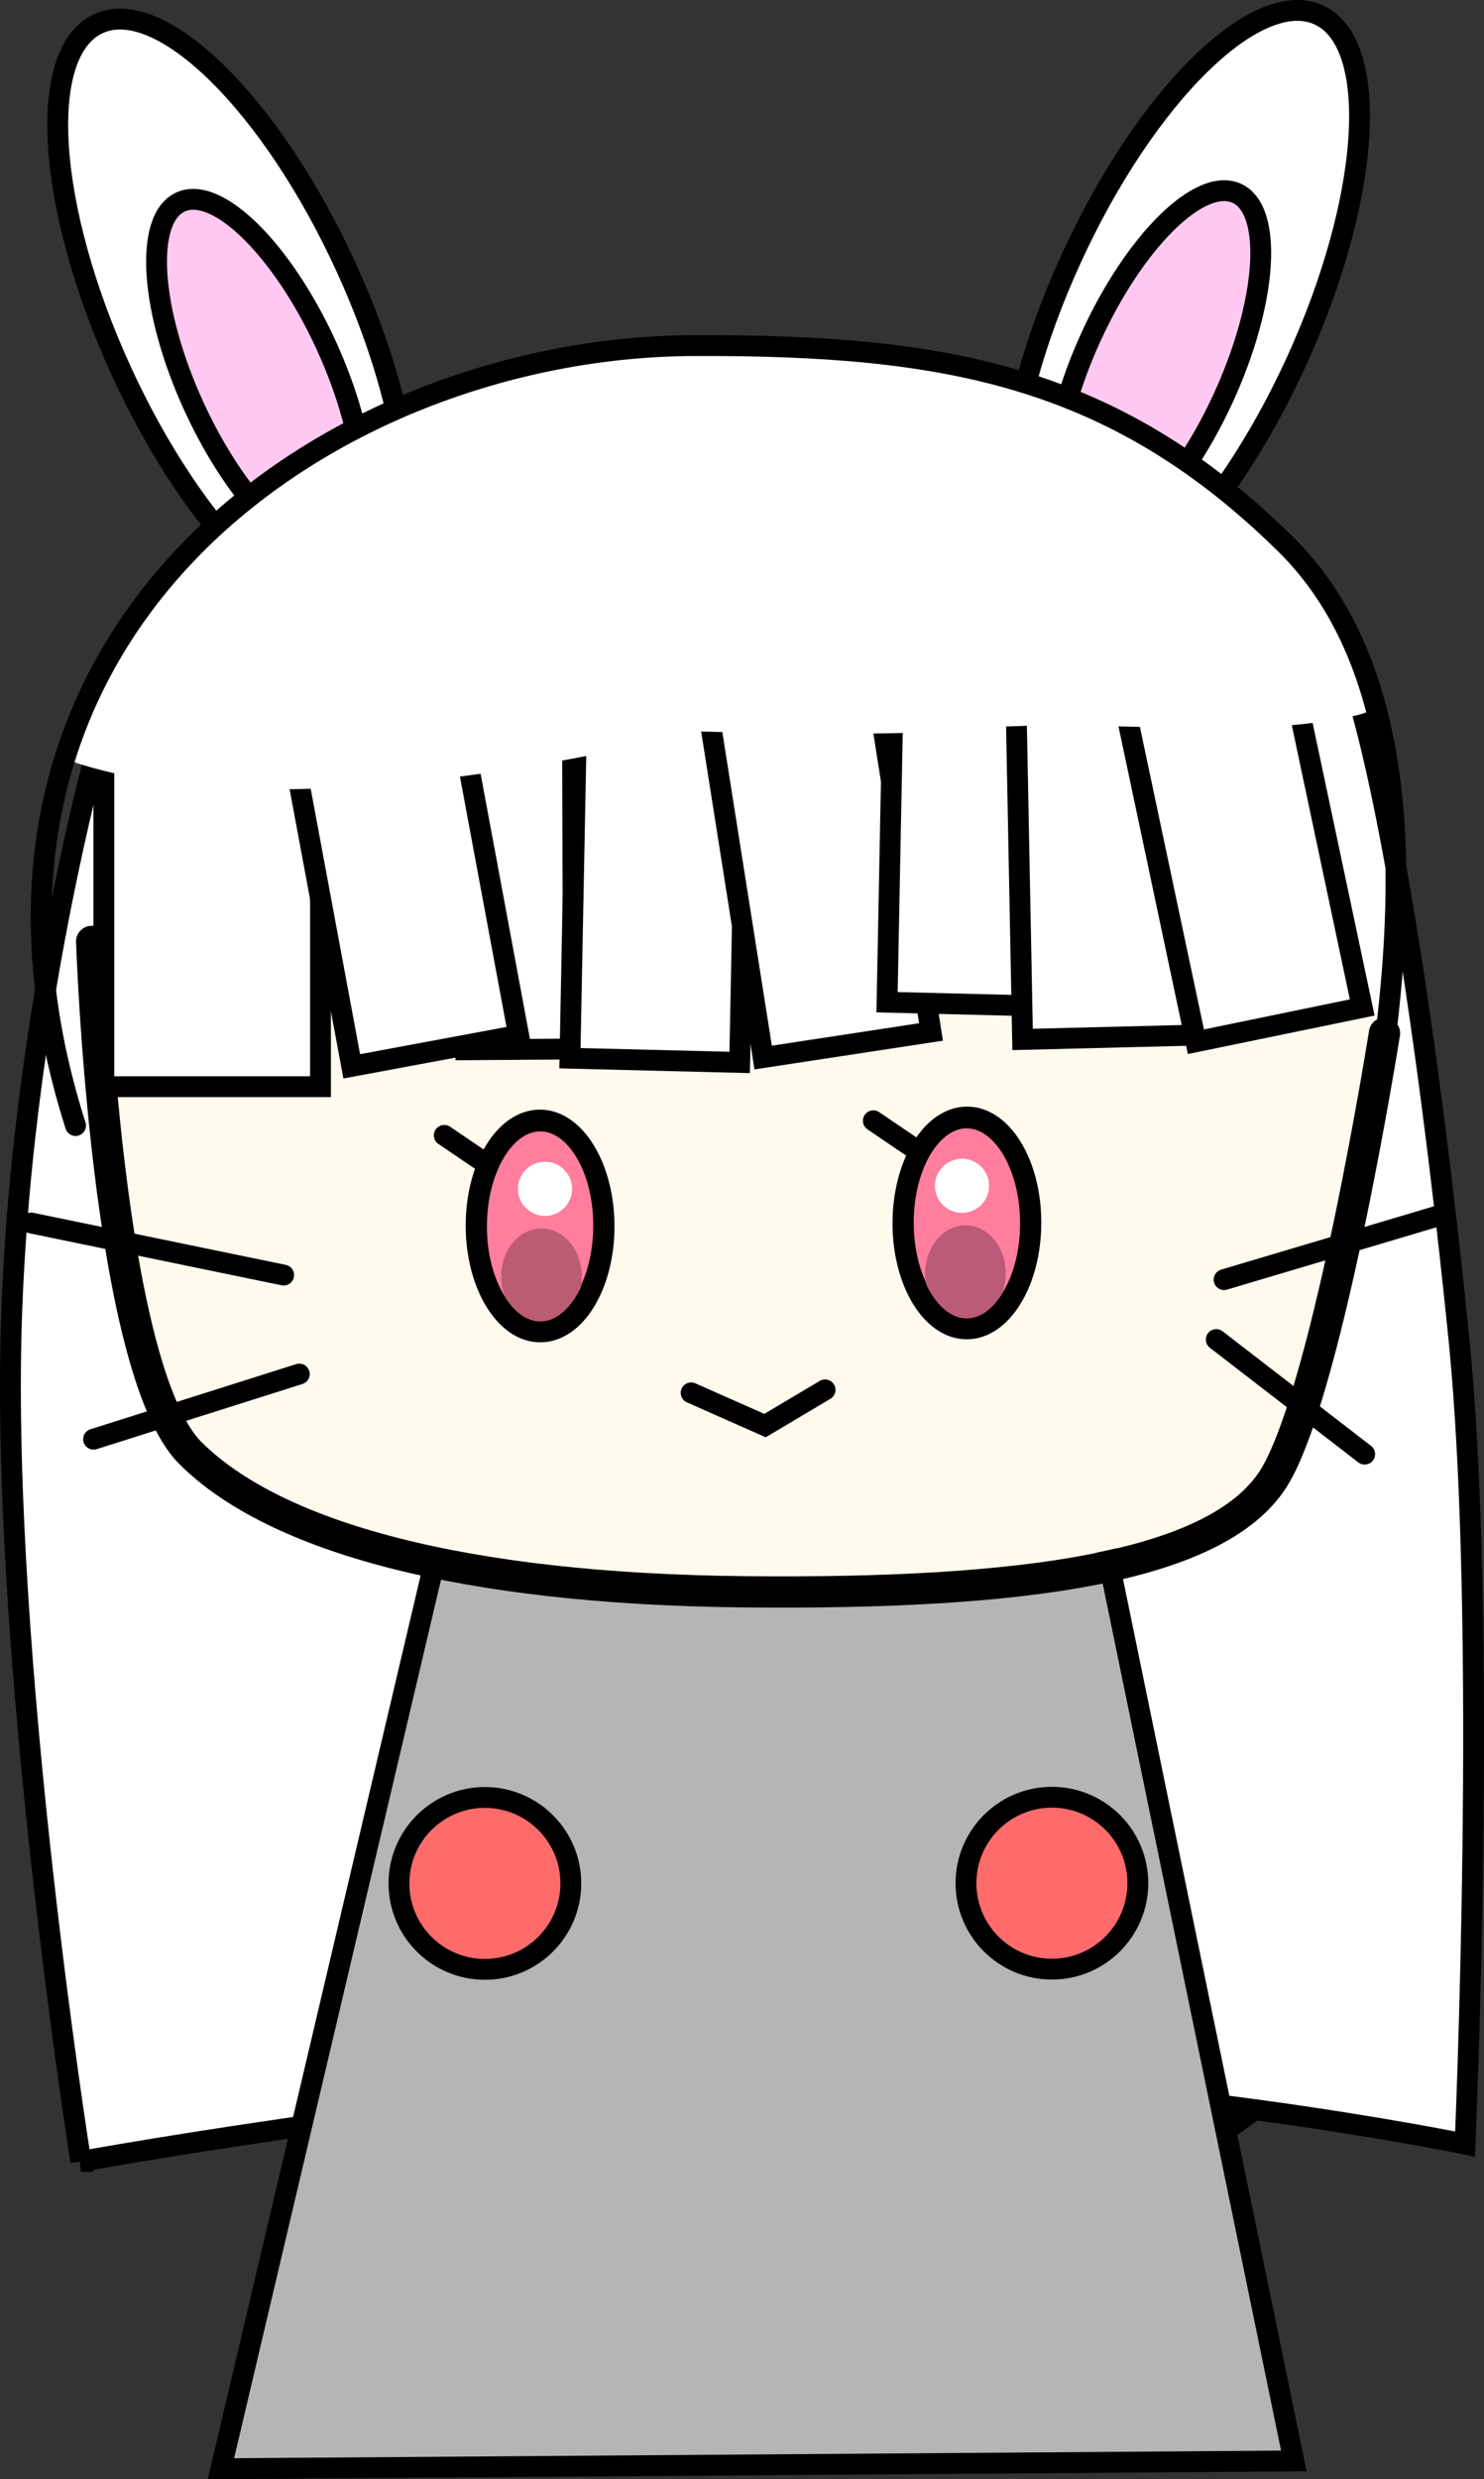 <?xml version="1.0" encoding="utf-8"?>
<svg xmlns="http://www.w3.org/2000/svg" xmlns:xlink="http://www.w3.org/1999/xlink" version="1.1" width="71.234" height="118.974" viewBox="0,0,71.234,118.974">
  <rect x="0" y="0" width="71.234" height="118.974" fill="#333333" stroke="none"/>
  <g transform="translate(-205.716,-115.716)">
    <g data-paper-data="{&quot;isPaintingLayer&quot;:true}" fill-rule="nonzero" stroke-linejoin="miter" stroke-miterlimit="10" stroke-dasharray="" stroke-dashoffset="0" style="mix-blend-mode: normal">
      <path d="M266.685,216.387c-7.2,5.472 -13.951,8.705 -15.079,7.221c-1.128,-1.484 6.295,-4.623 13.495,-10.095c7.2,-5.472 8.951,-14.455 10.079,-12.971c1.128,1.484 -1.295,10.373 -8.495,15.845z" fill="#ffffff" stroke="#000000" stroke-width="1" stroke-linecap="butt"/>
      <g data-paper-data="{&quot;index&quot;:null}" fill="none" stroke="none" stroke-width="1" stroke-linecap="butt" font-family="sans-serif" font-weight="normal" font-size="12" text-anchor="start"/>
      <path d="M209.595,219.436c0,0 -3.845,-24.182 -3.331,-40.313c0.514,-16.13 4.868,-30.675 5.664,-32.871c3.513,-9.692 49.155,-4.715 56.613,-1.667c3.043,1.244 5.795,21.468 7.197,35.3c1.402,13.832 0.303,38.718 0.303,38.718c0,0 -16.137,-3.303 -30.945,-3.117c-14.808,0.186 -35.502,3.95 -35.502,3.95z" fill="#ffffff" stroke="#000000" stroke-width="1" stroke-linecap="butt"/>
      <g fill="none" stroke="none" stroke-width="1" stroke-linecap="butt" font-family="sans-serif" font-weight="normal" font-size="12" text-anchor="start"/>
      <path d="M216.321,234.185l11.25,-47.75h30.5l9.75,47.375z" fill="#b5b5b5" stroke="#000000" stroke-width="1" stroke-linecap="butt"/>
      <path d="M252.084,206.086c0,-2.278 1.847,-4.125 4.125,-4.125c2.278,0 4.125,1.847 4.125,4.125c0,2.278 -1.847,4.125 -4.125,4.125c-2.278,0 -4.125,-1.847 -4.125,-4.125z" fill="#ff6b6b" stroke="#000000" stroke-width="1" stroke-linecap="butt"/>
      <path d="M224.866,206.096c0,-2.278 1.847,-4.125 4.125,-4.125c2.278,0 4.125,1.847 4.125,4.125c0,2.278 -1.847,4.125 -4.125,4.125c-2.278,0 -4.125,-1.847 -4.125,-4.125z" fill="#ff6b6b" stroke="#000000" stroke-width="1" stroke-linecap="butt"/>
      <g>
        <path d="M242.569,191.704c-23.977,0.532 -26.864,-6.76 -27.631,-7.471c-3.012,-2.791 -6.237,-23.497 -3.816,-23.497c1.107,0 11.327,-8.146 31.46,-8.506c17.738,-0.317 21.197,6.997 27.864,9.488c3.666,1.37 -2.114,21.593 -3.574,23.091c0,0 2.319,6.303 -24.303,6.894z" fill="#fffaed" stroke="none" stroke-width="0" stroke-linecap="butt"/>
        <path d="M272.174,165.296c0,0 -2.644,16.672 -5.2,21.156c-2.556,4.484 -12.053,5.787 -25.531,5.65c-13.478,-0.137 -22.518,-2.605 -26.583,-6.654c-4.064,-4.049 -4.744,-24.555 -4.744,-24.555" fill="none" stroke="#000000" stroke-width="1.5" stroke-linecap="round"/>
        <path d="M255.199,174.381c0,2.796 -1.371,5.062 -3.062,5.062c-1.691,0 -3.062,-2.267 -3.062,-5.062c0,-2.796 1.371,-5.062 3.062,-5.062c1.691,0 3.062,2.267 3.062,5.062z" fill="#ff7d9d" stroke="#000000" stroke-width="1" stroke-linecap="butt"/>
        <path d="M253.993,176.82c0,1.27 -0.866,2.3 -1.933,2.3c-1.068,0 -1.933,-1.03 -1.933,-2.3c0,-1.27 0.866,-2.3 1.933,-2.3c1.068,0 1.933,1.03 1.933,2.3z" fill="#ba5b77" stroke="#000000" stroke-width="0" stroke-linecap="butt"/>
        <path d="M250.593,172.62c0,-0.718 0.582,-1.3 1.3,-1.3c0.718,0 1.3,0.582 1.3,1.3c0,0.718 -0.582,1.3 -1.3,1.3c-0.718,0 -1.3,-0.582 -1.3,-1.3z" fill="#ffffff" stroke="none" stroke-width="0" stroke-linecap="butt"/>
        <path d="M249.504,170.765l-1.867,-1.267" data-paper-data="{&quot;index&quot;:null}" fill="none" stroke="#000000" stroke-width="1" stroke-linecap="round"/>
        <path d="M255.182,174.424c0,2.796 -1.371,5.062 -3.062,5.062c-1.691,0 -3.062,-2.267 -3.062,-5.062c0,-2.796 1.371,-5.062 3.062,-5.062c1.691,0 3.062,2.267 3.062,5.062z" fill="none" stroke="#000000" stroke-width="1" stroke-linecap="butt"/>
        <g data-paper-data="{&quot;index&quot;:null}">
          <path d="M231.632,169.464c1.691,0 3.062,2.267 3.062,5.062c0,2.796 -1.371,5.062 -3.062,5.062c-1.691,0 -3.062,-2.267 -3.062,-5.062c0,-2.796 1.371,-5.062 3.062,-5.062z" fill="#ff7d9d" stroke="#000000" stroke-width="1" stroke-linecap="butt"/>
          <path d="M231.709,174.666c1.068,0 1.933,1.03 1.933,2.3c0,1.27 -0.866,2.3 -1.933,2.3c-1.068,0 -1.933,-1.03 -1.933,-2.3c0,-1.27 0.866,-2.3 1.933,-2.3z" fill="#bb5c73" stroke="#000000" stroke-width="0" stroke-linecap="butt"/>
          <path d="M231.876,174.066c-0.718,0 -1.3,-0.582 -1.3,-1.3c0,-0.718 0.582,-1.3 1.3,-1.3c0.718,0 1.3,0.582 1.3,1.3c0,0.718 -0.582,1.3 -1.3,1.3z" fill="#ffffff" stroke="none" stroke-width="0" stroke-linecap="butt"/>
          <path d="M228.909,171.466l-1.867,-1.267" fill="none" stroke="#000000" stroke-width="1" stroke-linecap="round"/>
          <path d="M231.65,169.507c1.691,0 3.062,2.267 3.062,5.062c0,2.796 -1.371,5.062 -3.062,5.062c-1.691,0 -3.062,-2.267 -3.062,-5.062c0,-2.796 1.371,-5.062 3.062,-5.062z" fill="none" stroke="#000000" stroke-width="1" stroke-linecap="butt"/>
        </g>
        <path d="M219.333,176.904l-12.125,-2.5" fill="none" stroke="#000000" stroke-width="1" stroke-linecap="round"/>
        <path d="M220.083,181.654l-9.875,3.125" fill="none" stroke="#000000" stroke-width="1" stroke-linecap="round"/>
        <path d="M274.973,173.997l-10.5,3.125" fill="none" stroke="#000000" stroke-width="1" stroke-linecap="round"/>
        <path d="M271.223,185.497l-7.125,-5.5" fill="none" stroke="#000000" stroke-width="1" stroke-linecap="round"/>
        <path d="M210.7,167.863v-17h10.4v17z" fill="#ffffff" stroke="#000000" stroke-width="1" stroke-linecap="butt"/>
        <path d="M228.081,166.092l-0.046,-17l5.159,-0.035l0.046,17z" data-paper-data="{&quot;index&quot;:null}" fill="#ffffff" stroke="#000000" stroke-width="1" stroke-linecap="butt"/>
        <path d="M222.6,166.887l-3.109,-16.713l8.012,-1.491l3.109,16.713z" fill="#ffffff" stroke="#000000" stroke-width="1" stroke-linecap="butt"/>
        <path d="M233.074,166.497l0.375,-19.208l8.148,0.203l-0.375,19.208z" fill="#ffffff" stroke="#000000" stroke-width="1" stroke-linecap="butt"/>
        <path d="M242.349,166.465l-2.996,-18.976l8.057,-1.228l2.996,18.976z" fill="#ffffff" stroke="#000000" stroke-width="1" stroke-linecap="butt"/>
        <path d="M248.296,163.81l0.375,-19.208l8.148,0.203l-0.375,19.208z" fill="#ffffff" stroke="#000000" stroke-width="1" stroke-linecap="butt"/>
        <path d="M254.802,165.596l-0.375,-19.208l8.148,-0.203l0.375,19.208z" data-paper-data="{&quot;index&quot;:null}" fill="#ffffff" stroke="#000000" stroke-width="1" stroke-linecap="butt"/>
        <g stroke="#000000" stroke-width="1" stroke-linecap="butt">
          <path d="M222.332,128.548c3.581,7.826 4.065,15.278 1.08,16.643c-2.984,1.365 -8.306,-3.872 -11.887,-11.699c-3.581,-7.826 -4.065,-15.278 -1.08,-16.643c2.984,-1.365 8.306,3.872 11.887,11.699z" fill="#ffffff"/>
          <path d="M221.378,132.295c2.108,4.606 2.392,8.992 0.636,9.796c-1.756,0.804 -4.889,-2.279 -6.996,-6.886c-2.108,-4.606 -2.392,-8.992 -0.636,-9.796c1.756,-0.804 4.889,2.279 6.996,6.886z" fill="#ffc8f1"/>
        </g>
        <g data-paper-data="{&quot;index&quot;:null}" stroke="#000000" stroke-width="1" stroke-linecap="butt">
          <path d="M269.019,116.432c2.984,1.365 2.5,8.817 -1.08,16.643c-3.581,7.826 -8.903,13.064 -11.887,11.699c-2.984,-1.365 -2.5,-8.817 1.08,-16.643c3.581,-7.826 8.903,-13.064 11.887,-11.699z" fill="#ffffff"/>
          <path d="M265.082,124.993c1.756,0.804 1.472,5.189 -0.636,9.796c-2.108,4.606 -5.24,7.689 -6.996,6.886c-1.756,-0.804 -1.472,-5.189 0.636,-9.796c2.108,-4.606 5.24,-7.689 6.996,-6.886z" fill="#ffc8f1"/>
        </g>
        <path d="M263.121,165.707l-3.98,-18.795l7.983,-1.645l3.98,18.795z" fill="#ffffff" stroke="#000000" stroke-width="1" stroke-linecap="butt"/>
        <path d="M271.619,149.691c0,0.308 -2.763,0.881 -6.485,0.972c-3.89,0.095 -8.714,-0.429 -14.066,0.121c-2.814,0.289 -11.947,0.03 -11.947,0.03c0,0 -19.144,5.179 -30.105,1.391c-1.016,-0.351 1.481,-3.919 2.196,-5.65c0.694,-1.683 2.675,-3.944 5.606,-6.186c5.577,-4.264 14.597,-8.457 24.749,-8.457c15.488,0 28.481,9.068 28.481,14.351z" fill="#ffffff" stroke="none" stroke-width="0" stroke-linecap="butt"/>
        <path d="M209.342,169.729c-7.522,-23.614 12.105,-37.373 29.714,-37.429c11.92,-0.037 20.094,1.38 28.365,9.525c5.792,5.704 5.831,15.479 4.778,23.839c-0.12,0.957 -0.255,1.895 -0.397,2.806" fill="none" stroke="#000000" stroke-width="1" stroke-linecap="round"/>
        <path d="M238.891,182.555l3.547,1.571l2.882,-1.714" fill="none" stroke="#000000" stroke-width="1" stroke-linecap="round"/>
      </g>
    </g>
  </g>
</svg>
